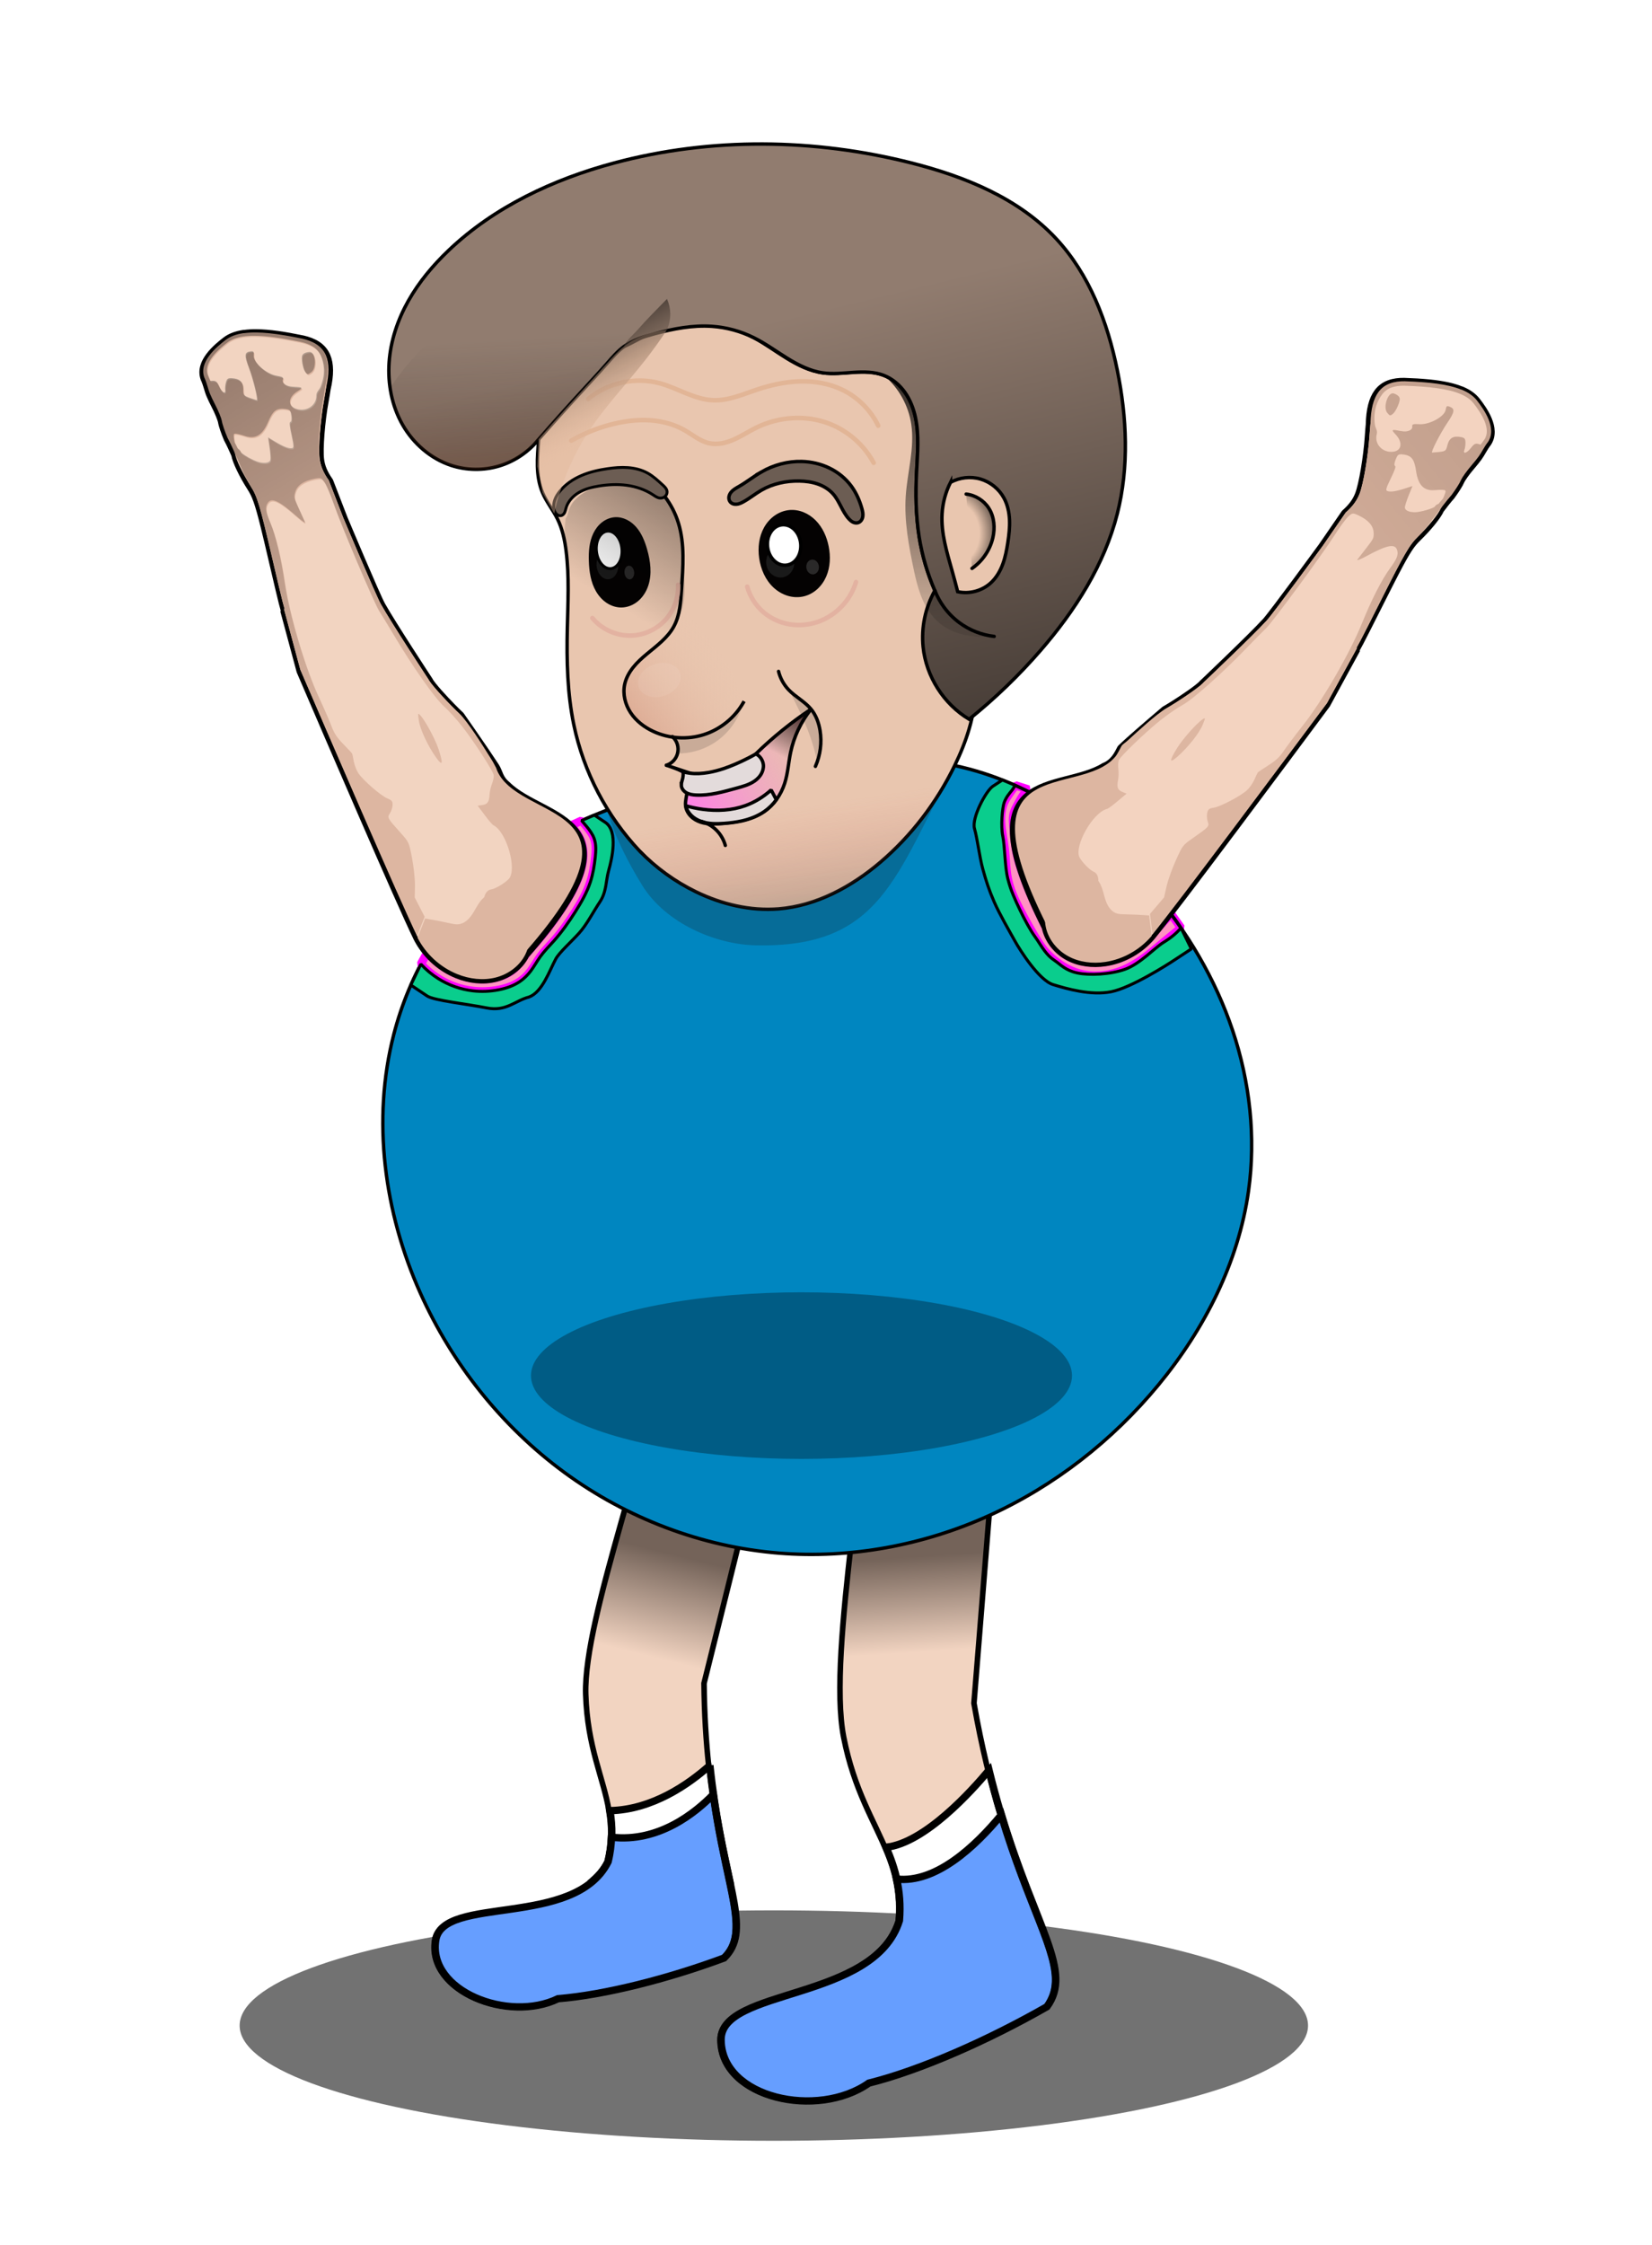 <?xml version="1.0" encoding="UTF-8"?>
<!-- Created with Inkscape (http://www.inkscape.org/) -->
<svg width="143.72mm" height="195.23mm" version="1.1" viewBox="0 0 143.72 195.23" xmlns="http://www.w3.org/2000/svg" xmlns:xlink="http://www.w3.org/1999/xlink">
 <defs>
  <linearGradient id="linearGradient144825">
   <stop stop-color="#f2d4c1" offset="0"/>
   <stop stop-color="#746359" offset="1"/>
  </linearGradient>
  <linearGradient id="linearGradient103919">
   <stop offset="0"/>
   <stop stop-opacity="0" offset="1"/>
  </linearGradient>
  <linearGradient id="linearGradient1747" x1="90.355" x2="102.94" y1="69.601" y2="59.177" gradientTransform="matrix(.575 0 0 .575 35.674 103.62)" gradientUnits="userSpaceOnUse">
   <stop stop-color="#dead96" offset="0"/>
   <stop stop-color="#e9c6af" stop-opacity="0" offset="1"/>
  </linearGradient>
  <filter id="filter15888" x="-.03" y="-.149" width="1.06" height="1.298" color-interpolation-filters="sRGB">
   <feGaussianBlur stdDeviation="0.359"/>
  </filter>
  <linearGradient id="linearGradient16246" x1="112.81" x2="110.65" y1="99.229" y2="84.5" gradientTransform="matrix(.575 0 0 .575 35.674 103.62)" gradientUnits="userSpaceOnUse">
   <stop stop-color="#554942" stop-opacity=".53" offset="0"/>
   <stop stop-color="#d35f5f" stop-opacity="0" offset="1"/>
  </linearGradient>
  <filter id="filter18630" x="-.357" y="-.475" width="1.714" height="1.95" color-interpolation-filters="sRGB">
   <feGaussianBlur stdDeviation="0.987"/>
  </filter>
  <linearGradient id="linearGradient21401" x1="126.84" x2="145.45" y1="6.49" y2="83.008" gradientTransform="matrix(.575 0 0 .575 35.674 103.62)" gradientUnits="userSpaceOnUse">
   <stop stop-color="#917c6f" offset="0"/>
   <stop stop-color="#3a322d" offset="1"/>
  </linearGradient>
  <linearGradient id="linearGradient35038" x1="63.755" x2="60.499" y1="107.74" y2="48.715" gradientTransform="matrix(.575 0 0 .575 42.73 83.099)" gradientUnits="userSpaceOnUse">
   <stop stop-color="#b93a00" offset="0"/>
   <stop stop-color="#1a1a1a" stop-opacity="0" offset="1"/>
  </linearGradient>
  <linearGradient id="linearGradient35632" x1="87.357" x2="109.03" y1="120.79" y2="107.98" gradientTransform="matrix(.575 0 0 .575 42.73 83.099)" gradientUnits="userSpaceOnUse">
   <stop stop-color="#ff7ee8" offset="0"/>
   <stop stop-color="#e9afaf" stop-opacity="0" offset="1"/>
  </linearGradient>
  <linearGradient id="linearGradient5913" x1="103.77" x2="100.62" y1="105.9" y2="111.63" gradientTransform="matrix(.575 0 0 .575 42.73 83.099)" gradientUnits="userSpaceOnUse">
   <stop stop-color="#37171e" offset="0"/>
   <stop stop-opacity="0" offset="1"/>
  </linearGradient>
  <linearGradient id="linearGradient19831" x1="71.034" x2="78.855" y1="45.69" y2="61.03" gradientTransform="matrix(.575 0 0 .575 42.73 83.099)" gradientUnits="userSpaceOnUse">
   <stop stop-opacity=".737" offset="0"/>
   <stop stop-color="#e3b79a" stop-opacity="0" offset="1"/>
  </linearGradient>
  <linearGradient id="linearGradient20456" x1="86.728" x2="76.671" y1="72.716" y2="89.34" gradientTransform="matrix(.575 0 0 .575 42.73 83.099)" gradientUnits="userSpaceOnUse">
   <stop offset="0"/>
   <stop stop-opacity="0" offset="1"/>
  </linearGradient>
  <filter id="filter39885" x="-.616" y="-2.003" width="2.233" height="5.005" color-interpolation-filters="sRGB">
   <feGaussianBlur stdDeviation="21.025"/>
  </filter>
  <linearGradient id="linearGradient103921" x1="11.994" x2="74.672" y1="39.592" y2="103.76" gradientUnits="userSpaceOnUse" xlink:href="#linearGradient103919"/>
  <linearGradient id="linearGradient104022" x1="-217.04" x2="-100.61" y1="124.62" y2="319.2" gradientTransform="matrix(1.166 .17 -.17 1.166 755.28 222.65)" gradientUnits="userSpaceOnUse" xlink:href="#linearGradient103919"/>
  <linearGradient id="linearGradient3954" x1="234.5" x2="234.54" y1="531.31" y2="518.24" gradientTransform="matrix(-.635 .04 .04 .635 241.04 -121.49)" gradientUnits="userSpaceOnUse" xlink:href="#linearGradient144825"/>
  <linearGradient id="linearGradient10527" x1="261.13" x2="256.85" y1="533.07" y2="519.4" gradientTransform="matrix(-.635 .04 .04 .635 241.04 -121.49)" gradientUnits="userSpaceOnUse" xlink:href="#linearGradient144825"/>
  <radialGradient id="radialGradient12810" cx="117.49" cy="127.75" r="1.214" gradientTransform="matrix(4.091 -.187 .222 4.84 -393.34 -468.35)" gradientUnits="userSpaceOnUse">
   <stop stop-opacity="0" offset=".468"/>
   <stop offset="1"/>
  </radialGradient>
  <linearGradient id="linearGradient13106" x1="-641.88" x2="-326.75" y1="-240.53" y2="195.44" gradientTransform="matrix(1.166 .17 -.17 1.166 755.28 222.65)" gradientUnits="userSpaceOnUse" xlink:href="#linearGradient103919"/>
  <linearGradient id="linearGradient19242" x1="116.56" x2="117.07" y1="41.243" y2="98.223" gradientTransform="matrix(.575 0 0 .575 42.73 83.099)" gradientUnits="userSpaceOnUse">
   <stop offset="0"/>
   <stop stop-opacity="0" offset="1"/>
  </linearGradient>
 </defs>
 <g transform="translate(-32.808 -81.633)">
  <ellipse transform="scale(-1,1)" cx="-100.13" cy="257.78" rx="46.474" ry="10.019" fill-opacity=".553" style="mix-blend-mode:normal"/>
 </g>
 <g transform="translate(-32.808 -81.633)">
  <path d="m120.23 197.46-2.601 32.26c3.104 17.718 9.157 22.463 6.252 26.419-5.122 2.926-11.021 5.517-15.5 6.635-4.457 3.138-12.783 1.34-12.846-3.727-0.077-4.555 13.323-3.36 15.509-10.411 0.5-6.123-3.265-8.4-4.75-15.971-1.484-7.57 2.697-26.688 1.837-34.447z" fill="url(#linearGradient3954)"/>
  <path d="m118.85 235.57c1.286 5.218 2.739 8.953 3.879 11.837l-11.678 1.214c0.206-2.567-0.343-4.455-1.154-6.346 3.393-0.375 7.493-4.956 8.952-6.704z" fill="#fff" stroke="#000" stroke-width=".637"/>
  <path d="m101.04 200.28-6.891 27.718c0.162 15.874 4.753 20.873 1.655 23.901-4.88 1.813-10.388 3.224-14.449 3.555-4.331 2.093-11.324-0.666-10.651-5.087 0.586-3.978 12.083-1.016 14.999-6.842 1.313-5.26-1.639-7.783-1.845-14.588-0.207-6.805 6.175-22.852 6.54-29.732z" fill="url(#linearGradient10527)" stop-color="#000000" style="-inkscape-stroke:none;font-variation-settings:normal"/>
  <path d="m94.566 235.15c0.47 4.444 1.227 7.705 1.751 10.166-3.465 1.158-6.862 2.319-7.241 2.546-0.427 0.256-2.648-1.231-4.655-2.705 0.515-0.454 0.966-0.978 1.293-1.631 0.419-1.678 0.381-3.087 0.159-4.436 3.683-0.077 6.845-2.291 8.693-3.939z" fill="#fff" stroke="#000" stroke-width=".637"/>
  <path d="m119.93 239.45c2.999 9.962 6.239 13.586 3.959 16.691-5.122 2.926-11.017 5.527-15.497 6.645-4.457 3.138-12.789 1.327-12.852-3.74-0.077-4.555 13.33-3.353 15.517-10.404 0.111-1.356-2e-3 -2.523-0.239-3.601 3.406 0.38 6.831-2.825 9.111-5.59z" fill="#669eff" stroke="#000" stroke-width=".637"/>
  <path d="m94.865 237.68c1.209 8.467 3.287 11.925 0.935 14.224-4.88 1.813-10.381 3.21-14.443 3.541-4.331 2.093-11.315-0.652-10.643-5.073 0.586-3.978 12.084-1.017 14.999-6.843 0.189-0.757 0.265-1.464 0.298-2.129 4.107 0.49 7.337-2.156 8.852-3.72z" fill="#669eff" stroke="#000" stroke-width=".637"/>
  <path d="m120.14 197.49-2.601 32.26c0.666 3.802 1.468 7.003 2.288 9.731 2e-3 -2e-3 4e-3 -5e-3 6e-3 -8e-3h8.7e-4c2.404 7.987 4.963 11.899 4.708 14.737-6e-3 0.07-0.014 0.14-0.024 0.209-9e-3 0.064-0.02 0.127-0.032 0.19-2e-3 7e-3 -2e-3 0.014-4e-3 0.021-0.013 0.065-0.028 0.13-0.044 0.194-8.9e-4 4e-3 -2e-3 8e-3 -3e-3 0.012-0.014 0.053-0.029 0.106-0.045 0.158-7e-3 0.024-0.015 0.047-0.023 0.071-0.013 0.039-0.026 0.078-0.041 0.116-7e-3 0.02-0.015 0.041-0.023 0.061-0.015 0.039-0.031 0.078-0.048 0.117-9e-3 0.021-0.018 0.043-0.027 0.064-0.011 0.024-0.023 0.048-0.035 0.072-0.013 0.027-0.025 0.055-0.039 0.082-0.018 0.035-0.036 0.069-0.055 0.104-0.011 0.021-0.023 0.041-0.034 0.062-0.02 0.035-0.04 0.07-0.061 0.105-0.013 0.021-0.026 0.041-0.039 0.062-0.022 0.035-0.044 0.07-0.068 0.104-6e-3 9e-3 -0.012 0.018-0.018 0.026-0.029 0.043-0.058 0.085-0.089 0.128-1.92 1.097-3.949 2.146-5.971 3.089-0.046 0.022-0.093 0.043-0.139 0.064-3.324 1.545-6.623 2.799-9.385 3.488-1.811 1.275-4.261 1.733-6.536 1.488-5.8e-4 -1.2e-4 -2e-3 0-3e-3 0-0.156-0.017-0.311-0.037-0.464-0.061-0.042-6e-3 -0.084-0.013-0.126-0.02-0.118-0.019-0.236-0.041-0.353-0.064-0.069-0.014-0.137-0.028-0.206-0.043-0.081-0.018-0.16-0.036-0.24-0.056-0.104-0.025-0.207-0.053-0.31-0.081-0.052-0.015-0.105-0.03-0.157-0.045-0.121-0.036-0.241-0.074-0.36-0.115-0.03-0.011-0.061-0.021-0.091-0.032-0.136-0.048-0.269-0.099-0.4-0.153-0.013-5e-3 -0.027-0.011-0.04-0.017-0.604-0.251-1.157-0.562-1.641-0.932-0.122-0.093-0.239-0.19-0.352-0.291-0.113-0.101-0.22-0.205-0.322-0.313-0.664-0.7-1.107-1.549-1.22-2.537-6.2e-5 0-4.01e-4 -2e-3 -4.01e-4 -2e-3 -0.009-0.073-0.015-0.148-0.02-0.222-0.005-0.08-0.009-0.161-0.01-0.243-0.048-2.878 5.285-3.459 9.771-5.274 0.139-0.056 0.277-0.114 0.415-0.172 0.051-0.022 0.101-0.043 0.152-0.065 0.195-0.085 0.388-0.173 0.578-0.264 6e-3 -3e-3 0.012-5e-3 0.017-8e-3 4e-4 -1.8e-4 5.7e-4 0 2e-3 0 2.118-1.02 3.894-2.417 4.576-4.619 0.046-0.567 0.055-1.101 0.034-1.61-8.9e-4 -0.024-3e-3 -0.049-4e-3 -0.073-5e-3 -0.105-0.013-0.208-0.021-0.311-0.046-0.563-0.129-1.096-0.241-1.608h7e-3c-0.062-0.282-0.133-0.557-0.212-0.828-7e-3 -0.025-0.015-0.05-0.023-0.075-0.03-0.102-0.062-0.203-0.095-0.304-0.121-0.371-0.256-0.735-0.403-1.097-1.116-2.77-2.882-5.422-3.793-10.066-1.484-7.57 2.697-26.688 1.838-34.447zm-29.837 1.739 10.643 1.075-6.891 27.718c0.027 2.687 0.183 5.056 0.406 7.163 0.004-3e-3 0.007-6e-3 0.011-9e-3h4.01e-4c0.378 3.571 0.939 6.369 1.417 8.61 0.059 0.274 0.115 0.536 0.171 0.794 0.019 0.089 0.039 0.183 0.058 0.27 0.058 0.268 0.117 0.548 0.169 0.799 0.359 1.713 0.579 3.043 0.457 4.115-5.75e-4 8e-3 -2e-3 0.015-2e-3 0.023-0.082 0.69-0.305 1.28-0.729 1.805-0.002 2e-3 -0.003 4e-3 -0.004 6e-3 -0.024 0.03-0.05 0.06-0.076 0.09-0.013 0.015-0.026 0.03-0.04 0.045-0.021 0.024-0.043 0.048-0.065 0.072-0.027 0.028-0.054 0.056-0.082 0.084-0.012 0.012-0.022 0.024-0.034 0.035-1.96e-4 1.1e-4 -5.8e-4 0-5.8e-4 0-0.002 2e-3 -0.002 2e-3 -0.004 4e-3 -1.433 0.532-2.919 1.027-4.406 1.472-3.58 1.072-7.17 1.846-10.039 2.079-4.331 2.093-11.324-0.666-10.652-5.087 0.521-3.534 9.653-1.591 13.729-5.199-0.004-3e-3 -8e-3 -6e-3 -0.013-9e-3 0.263-0.232 0.51-0.483 0.732-0.76 0.206-0.268 0.392-0.557 0.55-0.874 0.099-0.395 0.171-0.773 0.224-1.141 0.043-0.338 0.069-0.667 0.085-0.985h0.011c0.002-0.041 0.005-0.083 0.007-0.124 5.79e-4 -0.027 0.002-0.054 0.003-0.081 5.79e-4 -0.018 4.01e-4 -0.036 5.79e-4 -0.055 0.012-0.714-0.053-1.389-0.161-2.05 0.003-6e-5 0.007 0 0.01 0-0.474-2.876-1.884-5.524-2.025-10.154-0.207-6.805 6.175-22.852 6.54-29.731z" fill="none" stroke="#000" stroke-width=".484"/>
 </g>
 <g transform="translate(-32.808 -81.633)">
  <path d="m69.381 194.09c-3.148-7.016-4.237-15.069-2.312-22.514 1.351-5.225 4.197-10.095 8.275-13.63 3.001-2.601 6.594-4.44 10.296-5.877 5.843-2.269 12.03-3.591 18.268-4.202 3.985-0.39 8.042-0.49 11.958 0.343 6.737 1.433 12.691 5.592 17.162 10.831 3.064 3.59 5.513 7.726 7.014 12.2 1.501 4.475 2.04 9.291 1.383 13.965-0.875 6.225-3.847 12.038-7.853 16.882-3.986 4.818-9.036 8.773-14.733 11.35-5.698 2.577-12.04 3.759-18.273 3.257-6.714-0.541-13.242-3.04-18.672-7.025-5.43-3.985-9.755-9.435-12.513-15.58z" fill="#0086c0" style="mix-blend-mode:normal"/>
  <path d="m134.69 161.11c-0.375 0.38-0.743 0.768-1.102 1.162-0.706 0.774-1.395 1.588-2.279 2.152-0.704 0.449-1.514 0.725-2.341 0.838-0.724 0.099-1.466 0.075-2.179-0.089-0.591-0.136-1.17-0.374-1.621-0.779-0.463-0.416-0.762-0.98-1.048-1.533-0.338-0.654-0.671-1.311-0.984-1.978-0.416-0.886-0.795-1.788-1.145-2.702-0.341-0.891-0.655-1.8-0.803-2.743-0.085-0.543-0.114-1.092-0.176-1.638-0.055-0.486-0.136-0.985-9e-3 -1.456 0.082-0.304 0.245-0.579 0.398-0.855 0.121-0.22 0.237-0.445 0.38-0.652 0.141-0.203 0.307-0.387 0.495-0.548l-1.132-0.362c-0.106 0.153-0.214 0.305-0.323 0.456-0.239 0.331-0.487 0.661-0.652 1.034-0.232 0.523-0.291 1.107-0.267 1.679 0.034 0.804 0.226 1.592 0.321 2.392 0.1 0.847 0.092 1.707 0.26 2.543 0.19 0.946 0.601 1.832 1.043 2.69 0.406 0.788 0.842 1.56 1.296 2.321 0.264 0.443 0.536 0.884 0.869 1.278 0.277 0.327 0.594 0.619 0.932 0.882 0.576 0.448 1.219 0.817 1.915 1.036 1.354 0.426 2.857 0.258 4.152-0.323 1.239-0.556 2.284-1.458 3.327-2.328 0.51-0.425 1.024-0.845 1.542-1.259l-0.871-1.219" fill="#ff92c1" stroke="#f0f" stroke-linecap="round" stroke-linejoin="bevel" stroke-width=".726" style="mix-blend-mode:normal"/>
  <path d="m69.381 194.09c-3.148-7.016-4.237-15.069-2.312-22.514 1.351-5.225 4.197-10.095 8.275-13.63 3.001-2.601 6.594-4.44 10.296-5.877 5.843-2.269 12.03-3.591 18.268-4.202 3.985-0.39 8.042-0.49 11.958 0.343 6.737 1.433 12.691 5.592 17.162 10.831 3.064 3.59 5.513 7.726 7.014 12.2 1.501 4.475 2.04 9.291 1.383 13.965-0.875 6.225-3.847 12.038-7.853 16.882-3.986 4.818-9.036 8.773-14.733 11.35-5.698 2.577-12.04 3.759-18.273 3.257-6.714-0.541-13.242-3.04-18.672-7.025-5.43-3.985-9.755-9.435-12.513-15.58z" fill="none" stroke="#000" stroke-linecap="round" stroke-linejoin="bevel" stroke-miterlimit="29.6" stroke-width=".297" style="mix-blend-mode:normal"/>
  <ellipse transform="matrix(.575 0 0 .575 45.846 96.027)" cx="98.591" cy="183.01" rx="40.93" ry="12.599" filter="url(#filter39885)" opacity=".558" style="mix-blend-mode:normal"/>
  <path d="m120.82 150.39c-0.206 0.25-0.491 0.586-0.652 1.034-0.161 0.448-0.305 2.038-0.12 2.932 0.185 0.894 0.169 2.615 0.434 3.681 0.265 1.066 0.65 1.854 1.043 2.69s0.963 1.869 1.296 2.321c0.334 0.452 0.579 0.905 0.869 1.278 0.29 0.372 0.472 0.571 0.932 0.882 0.459 0.311 0.881 0.816 1.915 1.036s2.862 0.139 4.152-0.323c1.291-0.462 2.579-1.867 3.327-2.328 0.748-0.461 1.088-0.775 1.542-1.259l0.893 1.819c-0.577 0.383-0.88 0.573-1.456 0.956-0.576 0.383-3.767 2.425-5.523 2.769s-3.83-0.248-5.05-0.623-2.873-2.984-3.318-3.786c-0.445-0.802-1.347-2.351-1.805-3.405s-0.702-1.812-0.994-2.875c-0.292-1.063-0.457-2.583-0.72-3.502-0.263-0.918 1.006-3.295 1.6-3.68 0.593-0.385 0.826-0.547 0.826-0.547l1.131 0.474c-0.159 0.176-0.117 0.206-0.323 0.456z" color="#000000" fill="#0acd8d" stroke="#000" stroke-linecap="round" stroke-linejoin="bevel" stroke-width=".261" style="mix-blend-mode:normal"/>
  <path d="m88.455 155.64c-2.868-3.038-4.874-6.883-5.725-10.973-0.572-2.751-0.63-5.582-0.567-8.391 0.05-2.233 0.175-4.477-0.1-6.693-0.12-0.97-0.322-1.943-0.755-2.819-0.388-0.784-0.955-1.474-1.299-2.279-0.308-0.722-0.426-1.513-0.448-2.298-0.021-0.785 0.051-1.568 0.107-2.351 0.069-0.944 0.115-1.895 0-2.835-0.169-1.381-0.683-2.696-1.247-3.969-0.288-0.649-0.59-1.292-0.907-1.928 0.572 0.669 1.323 1.184 2.154 1.474 1.558 0.544 3.274 0.289 4.887-0.063 0.863-0.188 1.725-0.403 2.537-0.751 0.88-0.377 1.689-0.904 2.565-1.29 1.379-0.607 2.91-0.851 4.414-0.748s2.977 0.552 4.305 1.264c0.999 0.535 1.912 1.214 2.878 1.806 0.966 0.592 2.009 1.105 3.131 1.256 0.887 0.119 1.787 9e-3 2.68-0.048 0.893-0.057 1.817-0.054 2.649 0.275 0.737 0.291 1.363 0.83 1.819 1.477 0.456 0.648 0.747 1.402 0.914 2.176 0.334 1.549 0.179 3.154 0.102 4.737-0.093 1.892-0.072 3.798 0.227 5.669 0.255 1.599 0.714 3.165 1.361 4.649 2.314 2.217 3.634 5.436 3.544 8.639-0.064 2.291-0.812 4.516-1.814 6.576-1.557 3.201-3.753 6.097-6.463 8.404-2.517 2.143-5.573 3.804-8.868 4.065-2.458 0.195-4.94-0.401-7.159-1.474-1.832-0.886-3.506-2.096-4.921-3.558z" fill="#e9c6af" stroke="#000" stroke-linecap="square" stroke-miterlimit="22.9" stroke-width=".297"/>
  <path d="m86.298 126.61c-0.408 0.028-0.801 0.194-1.123 0.447s-0.572 0.589-0.75 0.957c-0.355 0.737-0.414 1.581-0.389 2.398 0.028 0.916 0.165 1.855 0.625 2.647 0.23 0.396 0.54 0.749 0.922 1.003 0.381 0.254 0.835 0.405 1.294 0.4 0.535-6e-3 1.059-0.225 1.464-0.574 0.406-0.349 0.697-0.821 0.866-1.329 0.337-1.016 0.191-2.132-0.103-3.161-0.197-0.687-0.466-1.371-0.933-1.912-0.233-0.271-0.515-0.502-0.836-0.66-0.321-0.158-0.681-0.24-1.038-0.216z" fill="#040202"/>
  <path d="m101.46 125.99c-0.456 0.045-0.897 0.22-1.271 0.485-0.374 0.266-0.681 0.621-0.906 1.021-0.449 0.8-0.558 1.761-0.43 2.669 0.134 0.957 0.537 1.897 1.243 2.556 0.353 0.33 0.778 0.585 1.241 0.724 0.463 0.139 0.963 0.16 1.431 0.041 0.432-0.109 0.832-0.335 1.161-0.637 0.328-0.302 0.585-0.678 0.762-1.087 0.354-0.818 0.384-1.752 0.208-2.626-0.168-0.836-0.53-1.648-1.132-2.252-0.301-0.302-0.659-0.549-1.054-0.708-0.395-0.159-0.828-0.229-1.252-0.187z" fill="#040202"/>
  <path d="m90.65 124.82c0.522 0.688 0.922 1.468 1.176 2.293 0.567 1.841 0.398 3.815 0.275 5.737-0.071 1.118-0.137 2.281-0.673 3.265-0.536 0.983-1.475 1.665-2.336 2.381-0.43 0.358-0.85 0.733-1.199 1.171-0.349 0.437-0.627 0.941-0.743 1.489-0.178 0.843 0.048 1.744 0.525 2.461 0.477 0.717 1.188 1.259 1.97 1.621 1.363 0.633 2.966 0.735 4.398 0.278s2.68-1.467 3.425-2.772" fill="url(#linearGradient1747)" stroke="#000" stroke-linecap="square" stroke-miterlimit="22.9" stroke-width=".297" style="mix-blend-mode:normal"/>
  <path d="m82.058 125.79c0.172-0.574 0.614-1.04 1.132-1.34 0.518-0.3 1.11-0.45 1.701-0.548 0.805-0.133 1.629-0.176 2.438-0.067 0.809 0.109 1.602 0.374 2.284 0.823 0.178 0.117 0.356 0.25 0.567 0.283 0.165 0.026 0.343-0.016 0.472-0.123 0.065-0.053 0.117-0.122 0.15-0.198 0.033-0.077 0.047-0.162 0.039-0.246-0.012-0.116-0.066-0.224-0.136-0.316-0.07-0.093-0.156-0.172-0.242-0.25-0.414-0.38-0.829-0.768-1.322-1.039-0.523-0.287-1.116-0.43-1.711-0.473-0.595-0.044-1.193 9e-3 -1.783 0.096-0.778 0.114-1.552 0.288-2.273 0.601-0.721 0.312-1.391 0.768-1.881 1.383-0.181 0.226-0.338 0.476-0.431 0.75-0.093 0.274-0.119 0.576-0.041 0.855 0.041 0.147 0.114 0.29 0.232 0.387 0.059 0.049 0.129 0.085 0.204 0.101 0.075 0.016 0.154 0.012 0.225-0.016 0.061-0.024 0.115-0.065 0.159-0.115 0.044-0.05 0.077-0.107 0.103-0.168 0.053-0.121 0.078-0.252 0.115-0.378z" fill="#6c5d53" stroke="#000" stroke-linecap="square" stroke-miterlimit="22.9" stroke-width=".247"/>
  <ellipse transform="rotate(-5.486)" cx="72.755" cy="138.37" rx=".94" ry="1.225" fill="#1a1a1a" style="mix-blend-mode:normal"/>
  <path d="m79.668 119.84c-0.879 1.096-2.098 1.917-3.445 2.319-1.347 0.402-2.816 0.384-4.152-0.051-1.789-0.582-3.303-1.901-4.238-3.534-0.935-1.633-1.306-3.561-1.174-5.438s0.751-3.703 1.675-5.342 2.147-3.097 3.51-4.394c3.973-3.78 9.102-6.179 14.4-7.597 8.415-2.252 17.407-2.137 25.852 0 4.653 1.178 9.313 3.065 12.586 6.576 2.908 3.119 4.479 7.273 5.329 11.452 0.835 4.109 1.03 8.408 0 12.472-1.129 4.453-3.678 8.436-6.69 11.905-1.884 2.17-3.962 4.172-6.202 5.973-2.214-1.321-3.744-3.725-4.004-6.29-0.171-1.686 0.191-3.422 1.021-4.899-0.647-1.484-1.105-3.05-1.361-4.649-0.299-1.871-0.32-3.777-0.227-5.669 0.078-1.583 0.235-3.189-0.098-4.739-0.167-0.775-0.458-1.529-0.915-2.177-0.457-0.648-1.084-1.185-1.822-1.474-0.833-0.327-1.756-0.325-2.65-0.267-0.893 0.058-1.793 0.167-2.679 0.04-1.121-0.161-2.154-0.692-3.115-1.289-0.962-0.597-1.88-1.271-2.894-1.773-1.131-0.56-2.372-0.897-3.631-0.984-1.679-0.115-3.359 0.212-4.986 0.644-0.937 0.249-1.884 0.542-2.667 1.114-0.568 0.414-1.025 0.958-1.489 1.487-0.641 0.731-1.304 1.442-1.963 2.157-1.343 1.458-2.667 2.934-3.973 4.427z" fill="url(#linearGradient21401)" stroke="#000" stroke-linecap="square" stroke-miterlimit="22.9" stroke-width=".297"/>
  <path d="m99.057 122.67c-0.665 0.38-1.265 0.863-1.928 1.247-0.261 0.151-0.538 0.293-0.726 0.528-0.094 0.118-0.163 0.258-0.181 0.408-0.018 0.149 0.018 0.308 0.113 0.425 0.065 0.08 0.154 0.138 0.252 0.172 0.097 0.033 0.202 0.042 0.305 0.033 0.205-0.018 0.397-0.106 0.578-0.205 0.553-0.301 1.042-0.707 1.587-1.02 0.99-0.568 2.147-0.815 3.288-0.794 0.542 0.01 1.087 0.08 1.599 0.257 0.512 0.178 0.992 0.468 1.349 0.876 0.28 0.32 0.478 0.703 0.675 1.081s0.399 0.759 0.685 1.074c0.102 0.112 0.216 0.217 0.352 0.285 0.136 0.068 0.296 0.097 0.442 0.055 0.116-0.033 0.217-0.109 0.288-0.206 0.072-0.097 0.115-0.212 0.134-0.331 0.038-0.237-0.017-0.479-0.083-0.71-0.195-0.687-0.485-1.351-0.907-1.928-0.491-0.671-1.155-1.211-1.902-1.575-0.747-0.365-1.575-0.556-2.407-0.579-1.225-0.034-2.451 0.299-3.515 0.907z" fill="#6c5d53" stroke="#000" stroke-linecap="square" stroke-miterlimit="22.9" stroke-width=".297"/>
  <path d="m115.5 123.58c-0.428 0.85-0.679 1.788-0.733 2.737-0.098 1.694 0.421 3.354 0.879 4.987 0.167 0.593 0.326 1.188 0.478 1.785 1.013 0.228 2.129-0.073 2.891-0.778 0.475-0.44 0.809-1.018 1.033-1.625s0.344-1.249 0.441-1.889c0.098-0.649 0.174-1.306 0.144-1.962s-0.171-1.316-0.484-1.893c-0.428-0.789-1.18-1.396-2.041-1.648s-1.822-0.146-2.608 0.288z" fill="#e9c6af" stroke="#000" stroke-linecap="square" stroke-miterlimit="22.9" stroke-width=".297"/>
  <ellipse transform="rotate(-6.478)" cx="85.317" cy="141.06" rx="1.223" ry="1.323" fill="#1a1a1a" style="mix-blend-mode:normal"/>
  <ellipse transform="rotate(-5.486)" cx="73.034" cy="137.06" rx="1.113" ry="1.634" fill="#fff" stroke="#000" stroke-linecap="square" stroke-miterlimit="22.9" stroke-width=".25"/>
  <ellipse transform="rotate(-6.478)" cx="85.823" cy="139.6" rx="1.448" ry="1.765" fill="#fff" stroke="#000" stroke-linecap="square" stroke-miterlimit="22.9" stroke-width=".297"/>
  <path d="m90.78 148.18 2.041 0.68c0.511 0.171 1.03 0.333 1.567 0.387 0.536 0.054 1.085-3e-3 1.596-0.175 0.511-0.172 0.98-0.455 1.402-0.79s0.801-0.722 1.186-1.098c1.473-1.438 3.081-2.739 4.794-3.88-0.878 1.093-1.492 2.395-1.779 3.767-0.187 0.897-0.237 1.825-0.519 2.696-0.315 0.973-0.93 1.859-1.775 2.435-1.013 0.69-2.271 0.901-3.49 1.027-0.683 0.071-1.39 0.118-2.042-0.099-0.326-0.108-0.633-0.284-0.871-0.531s-0.405-0.569-0.44-0.911c-0.044-0.426 0.113-0.845 0.141-1.272 0.034-0.526-0.136-1.063-0.468-1.473-0.332-0.41-0.822-0.688-1.344-0.764" fill="url(#linearGradient35632)"/>
  <path d="m98.571 147.19 0.532-0.111m-0.532 0.111c0.588-0.574 1.198-1.127 1.827-1.656 0.33-0.278 0.666-0.549 1.006-0.813 0.324-0.252 0.653-0.497 0.986-0.737 0.321-0.231 0.645-0.455 0.974-0.674-0.289 0.36-0.55 0.743-0.78 1.144-0.14 0.244-0.269 0.495-0.385 0.751-0.136 0.3-0.256 0.607-0.359 0.919-0.104 0.312-0.189 0.63-0.255 0.952-0.076 0.372-0.126 0.748-0.188 1.123-0.087 0.529-0.198 1.054-0.331 1.573-0.327-0.413-0.672-0.812-1.034-1.195-0.462-0.489-0.95-0.953-1.463-1.387" fill="url(#linearGradient5913)" opacity=".79"/>
  <path d="m90.78 148.18 2.041 0.68c0.511 0.171 1.03 0.333 1.567 0.387 0.536 0.054 1.085-3e-3 1.596-0.175 0.511-0.172 0.98-0.455 1.402-0.79s0.801-0.722 1.186-1.098c1.473-1.438 3.081-2.739 4.794-3.88-0.878 1.093-1.492 2.395-1.779 3.767-0.187 0.897-0.237 1.825-0.519 2.696-0.315 0.973-0.93 1.859-1.775 2.435-1.013 0.69-2.271 0.901-3.49 1.027-0.683 0.071-1.39 0.118-2.042-0.099-0.326-0.108-0.633-0.284-0.871-0.531s-0.405-0.569-0.44-0.911c-0.044-0.426 0.113-0.845 0.141-1.272 0.034-0.526 0.056-0.783 0.007-1.308-0.024-0.256-0.741-0.575-1.819-0.929" fill="none" stroke="#000" stroke-linecap="round" stroke-linejoin="bevel" stroke-miterlimit="29.6" stroke-width=".297"/>
  <path d="m90.78 148.18c0.233-0.074 0.447-0.208 0.616-0.386 0.169-0.177 0.292-0.398 0.354-0.635 0.069-0.261 0.063-0.541-0.015-0.799-0.079-0.258-0.23-0.494-0.433-0.672" fill="none" stroke="#000" stroke-linecap="round" stroke-miterlimit="29.6" stroke-width=".297"/>
  <path d="m100.54 140.02c0.149 0.599 0.456 1.157 0.882 1.603 0.593 0.621 1.401 1.018 1.947 1.682 0.429 0.522 0.669 1.179 0.779 1.846 0.173 1.052 0.031 2.153-0.401 3.127" fill="none" stroke="#000" stroke-linecap="round" stroke-miterlimit="29.6" stroke-width=".297"/>
  <path d="m92.078 149.89c3e-6 0.144 0.05 0.285 0.132 0.404 0.082 0.118 0.194 0.213 0.32 0.284 0.251 0.14 0.545 0.181 0.832 0.195 1.197 0.059 2.372-0.285 3.528-0.601 0.544-0.149 1.103-0.298 1.566-0.621 0.231-0.161 0.436-0.366 0.576-0.611 0.14-0.245 0.213-0.532 0.184-0.812-0.041-0.391-0.291-0.754-0.642-0.933-0.23 0.13-0.463 0.255-0.698 0.374-0.356 0.181-0.717 0.351-1.084 0.508-0.325 0.14-0.655 0.269-0.991 0.383-0.444 0.15-0.899 0.272-1.361 0.351-0.533 0.092-1.079 0.127-1.616 0.06-0.198-0.025-0.394-0.064-0.587-0.116 0.022 0.191 0.004 0.386-0.039 0.573-0.043 0.188-0.117 0.371-0.117 0.564v3e-5z" fill="#e3dbdb" stroke="#000" stroke-linecap="round" stroke-miterlimit="29.6" stroke-width=".297"/>
  <path d="m99.895 150.33c-0.654 0.59-1.416 1.065-2.245 1.363-1.172 0.422-2.453 0.485-3.688 0.321-0.511-0.068-1.017-0.174-1.512-0.316 0.089 0.323 0.265 0.621 0.505 0.855 0.24 0.235 0.54 0.403 0.857 0.514 0.319 0.112 0.657 0.168 0.994 0.188 0.332 0.02 0.665 6e-3 0.997-0.017 0.516-0.037 1.032-0.1 1.537-0.213 0.692-0.156 1.369-0.41 1.953-0.814 0.405-0.281 0.761-0.632 1.053-1.03 3.1e-4 -4.6e-4 5.8e-4 -8.9e-4 1e-3 -2e-3z" fill="#e3dbdb" stroke="#000" stroke-linecap="round" stroke-linejoin="bevel" stroke-miterlimit="29.6" stroke-width=".297"/>
  <path transform="matrix(.575 0 0 .575 45.772 89.184)" d="m90.51 75.596c0.42 1.514 1.308 2.894 2.51 3.905 1.114 0.936 2.489 1.552 3.925 1.786 1.436 0.234 2.929 0.089 4.302-0.392 2.706-0.948 4.899-3.248 5.717-5.996m-39.883 5.439c1.444 1.746 3.733 2.757 5.996 2.65 1.917-0.091 3.784-0.971 5.075-2.391 1.291-1.42 1.989-3.362 1.898-5.279" fill-opacity="0" filter="url(#filter15888)" stop-color="#000000" stroke="#e3b2a1" stroke-linecap="round" stroke-linejoin="bevel" stroke-miterlimit="29.6" stroke-width=".691" style="-inkscape-stroke:none;font-variation-settings:normal;mix-blend-mode:normal"/>
  <path transform="matrix(.575 0 0 .575 45.772 89.184)" d="m66.449 47.203c2.955-2.462 7.134-3.374 10.847-2.366 1.371 0.372 2.662 0.983 3.978 1.516 1.316 0.533 2.688 0.996 4.107 1.048 2.245 0.081 4.379-0.863 6.508-1.578 2.11-0.708 4.304-1.207 6.528-1.275 2.224-0.068 4.484 0.307 6.488 1.275 2.346 1.133 4.291 3.077 5.423 5.423m-46.443 2.268c2.032-1.159 4.231-2.026 6.508-2.564 1.777-0.42 3.61-0.64 5.431-0.517 1.821 0.123 3.633 0.598 5.218 1.503 0.616 0.352 1.194 0.766 1.802 1.133s1.252 0.691 1.946 0.839c1.248 0.266 2.553-0.059 3.719-0.577 1.165-0.519 2.236-1.227 3.381-1.789 3.405-1.671 7.505-1.959 11.044-0.592 2.839 1.097 5.263 3.236 6.705 5.916" fill="none" filter="url(#filter15888)" stroke="#e0b08f" stroke-linecap="round" stroke-linejoin="bevel" stroke-miterlimit="29.6" stroke-opacity=".784" stroke-width=".691" style="mix-blend-mode:normal"/>
  <path d="m116.86 124.6c0.803 0.089 1.556 0.562 1.984 1.247 0.467 0.747 0.539 1.693 0.34 2.551-0.249 1.071-0.909 2.041-1.814 2.665" fill="none" stroke="#000" stroke-linecap="round" stroke-linejoin="bevel" stroke-miterlimit="29.6" stroke-width=".297"/>
  <path d="m116.86 124.6 0.51 6.463c0.905-0.624 1.565-1.594 1.814-2.665 0.199-0.858 0.127-1.804-0.34-2.551-0.429-0.685-1.181-1.158-1.984-1.247z" fill="url(#radialGradient12810)"/>
  <path d="m69.969 164.4c0.167 0.201 0.345 0.392 0.534 0.572 0.614 0.587 1.34 1.057 2.127 1.375 0.507 0.205 1.04 0.347 1.583 0.405 0.58 0.062 1.17 0.027 1.738-0.107 0.58-0.137 1.143-0.383 1.588-0.779 0.395-0.353 0.681-0.809 1.006-1.228 0.277-0.356 0.584-0.686 0.881-1.026 0.704-0.804 1.349-1.657 1.955-2.537 0.643-0.934 1.246-1.905 1.674-2.955 0.202-0.495 0.365-1.009 0.444-1.538 0.057-0.382 0.07-0.773 0.015-1.155-0.039-0.271-0.112-0.537-0.219-0.789-0.098-0.231-0.225-0.449-0.373-0.652-0.143-0.198-0.306-0.381-0.485-0.548l0.97-0.445c0.156 0.176 0.308 0.356 0.456 0.539 0.256 0.317 0.503 0.65 0.639 1.034 0.181 0.512 0.148 1.073 0.091 1.613-0.077 0.731-0.197 1.462-0.426 2.16-0.302 0.92-0.79 1.768-1.308 2.586-0.56 0.883-1.162 1.743-1.856 2.525-0.401 0.452-0.833 0.879-1.187 1.369-0.3 0.415-0.541 0.871-0.852 1.278-0.258 0.338-0.563 0.641-0.913 0.882-0.551 0.381-1.199 0.601-1.856 0.73-0.74 0.145-1.502 0.178-2.251 0.091-1.067-0.124-2.103-0.493-3.012-1.065-0.557-0.35-1.066-0.775-1.51-1.259l0.578-1.042" fill="#ff92c1" stop-color="#000000" stroke="#f0f" stroke-linecap="round" stroke-linejoin="bevel" stroke-width=".726" style="-inkscape-stroke:none;font-variation-settings:normal;mix-blend-mode:normal"/>
  <path d="m83.684 148.04c0.493 1.354 1.121 2.659 1.874 3.888 0.821 1.342 1.791 2.594 2.897 3.713 1.431 1.446 3.094 2.666 4.921 3.558 2.216 1.081 4.702 1.675 7.159 1.474 2.073-0.169 4.077-0.897 5.878-1.938 1.935-1.118 3.649-2.592 5.172-4.228 1.739-1.868 3.249-3.969 4.281-6.303 0.57-1.288 0.991-2.642 1.253-4.026-2.453 0.979-4.884 2.011-7.291 3.097-3.534 1.595-7.016 3.303-10.536 4.93-1.11 0.513-2.267 1.027-3.49 1.027-0.982-3e-5 -1.931-0.333-2.848-0.685-3.212-1.232-6.318-2.742-9.271-4.507z" fill="url(#linearGradient16246)" opacity=".484" style="mix-blend-mode:multiply"/>
  <ellipse transform="matrix(.545 -.183 .183 .545 35.674 103.62)" cx="69.288" cy="91.434" rx="3.316" ry="2.494" fill="#fff" filter="url(#filter18630)" opacity=".268" style="mix-blend-mode:screen"/>
  <path d="m82.072 117.13c-0.423 0.455-0.838 0.919-1.244 1.389-0.382 0.443-0.757 0.893-1.161 1.317-0.964 1.013-2.115 1.887-3.445 2.319-1.339 0.435-2.817 0.396-4.152-0.051-1.783-0.596-3.294-1.908-4.238-3.534-0.568-0.978-0.94-2.069-1.088-3.19 1.747-2.676 4.104-4.951 6.839-6.603 2.007-1.212 4.21-2.089 6.485-2.661 3.994-1.004 8.221-1.062 12.241-0.169-1.654 2.014-3.396 3.956-5.218 5.819-0.49 0.501-0.987 0.997-1.489 1.487-0.654 0.719-1.308 1.439-1.963 2.157-0.523 0.574-1.045 1.147-1.568 1.72z" fill="url(#linearGradient35038)"/>
  <path d="m114.14 132.99c0.427 1.101 1.17 2.077 2.118 2.781 0.886 0.658 1.946 1.079 3.043 1.205-5.296 0.431-6.377-2.878-6.975-5.692-0.451-2.138-0.865-4.314-0.722-6.494 0.138-2.093 0.789-4.178 0.484-6.253-0.241-1.642-1.101-3.185-2.37-4.255 0.723 0.319 1.359 0.834 1.822 1.474 0.464 0.643 0.751 1.401 0.915 2.177 0.164 0.777 0.21 1.575 0.203 2.369-7e-3 0.791-0.066 1.58-0.105 2.37-0.056 1.135-0.071 2.272-0.01 3.406 0.041 0.758 0.116 1.514 0.236 2.263 0.115 0.718 0.271 1.43 0.466 2.13 0.24 0.859 0.539 1.701 0.895 2.519z" fill="url(#linearGradient19242)" stop-color="#000000" style="-inkscape-stroke:none;font-variation-settings:normal;mix-blend-mode:normal"/>
  <path d="m114.14 132.99c0.199 0.509 0.463 0.992 0.784 1.433 0.374 0.513 0.825 0.969 1.333 1.349 0.885 0.659 1.946 1.079 3.043 1.205" fill="none" stroke="#000" stroke-linecap="round" stroke-linejoin="bevel" stroke-miterlimit="29.6" stroke-width=".297"/>
  <path d="m81.029 126.3c0.544-2.514 1.55-4.927 2.954-7.082 1.454-2.232 3.312-4.166 4.953-6.263 0.654-0.836 1.275-1.699 1.859-2.585-1.339 0.063-2.655 0.559-3.702 1.397-0.548 0.439-1.02 0.964-1.489 1.487-0.649 0.724-1.304 1.442-1.963 2.157-0.526 0.571-1.048 1.144-1.568 1.72-0.808 0.896-1.61 1.798-2.404 2.706l-0.107 2.351 0.448 2.298z" fill="#e3b79a" opacity=".416" style="mix-blend-mode:multiply"/>
  <path d="m90.834 107.63c-0.899 0.919-1.839 1.858-2.542 2.672-0.344 0.398-1.038 0.96-1.2 1.461-0.548 0.439-1.019 0.964-1.488 1.487-0.649 0.724-1.305 1.442-1.963 2.158-0.526 0.571-1.048 1.144-1.568 1.72-0.808 0.896-1.61 1.798-2.404 2.706l-0.107 2.351 0.448 2.298 1.021 1.814c0.544-2.514 1.55-4.927 2.954-7.082 1.454-2.232 3.311-4.166 4.953-6.263 0.654-0.836 1.275-1.699 1.859-2.585 0.219-0.454 0.331-0.959 0.322-1.463-0.007-0.437-0.104-0.873-0.283-1.272z" fill="url(#linearGradient19831)" style="mix-blend-mode:normal"/>
  <ellipse transform="rotate(-5.486)" cx="74.593" cy="139.19" rx=".421" ry=".596" fill="#fff" opacity=".154" style="mix-blend-mode:exclusion"/>
  <ellipse transform="rotate(-6.478)" cx="88.07" cy="141.78" rx=".548" ry=".644" fill="#fff" opacity=".154" style="mix-blend-mode:exclusion"/>
  <path d="m91.301 145.69c0.911 0.126 1.849 0.045 2.725-0.236 0.81-0.259 1.564-0.688 2.205-1.247 0.484-0.423 0.904-0.92 1.239-1.469-0.381 1.489-1.371 2.812-2.692 3.597-0.91 0.541-1.969 0.829-3.028 0.825 0.069-0.261 0.063-0.541-0.015-0.799-0.079-0.258-0.23-0.494-0.433-0.672z" fill="#1a1a1a" opacity=".152"/>
  <path d="m101.42 141.63c0.281 0.254 0.57 0.499 0.868 0.733 0.378 0.296 0.772 0.58 1.079 0.949 0.216 0.26 0.384 0.558 0.511 0.871 0.127 0.313 0.213 0.641 0.268 0.975 0.105 0.637 0.095 1.293-0.027 1.928-0.051 0.269-0.123 0.534-0.213 0.793-0.137-0.649-0.312-1.29-0.522-1.919-0.362-1.083-0.83-2.127-1.343-3.147-0.2-0.398-0.407-0.792-0.621-1.183" fill="#1a1a1a" opacity=".152"/>
  <path d="m93.812 153.06c0.495 0.135 0.954 0.4 1.318 0.761 0.369 0.366 0.64 0.83 0.778 1.332" fill="none" stroke="#000" stroke-linecap="round" stroke-linejoin="bevel" stroke-miterlimit="29.6" stroke-width=".297"/>
  <path d="m82.013 126.73c-0.145 1.308-0.093 2.637 0.153 3.929 0.328 1.72 1.018 3.399 2.175 4.714 0.894 1.016 2.091 1.81 3.428 2.021 0.668 0.106 1.363 0.063 2.005-0.152s1.229-0.603 1.655-1.129c0.476-0.588 0.74-1.326 0.856-2.074s0.095-1.51 0.053-2.265c-0.086-1.562-0.257-3.119-0.512-4.663l-1.176-2.293c-0.132 0.102-0.307 0.147-0.472 0.123-0.105-0.016-0.205-0.058-0.298-0.111-0.093-0.052-0.18-0.114-0.269-0.173-0.4-0.263-0.844-0.451-1.297-0.606-0.615-0.21-1.26-0.36-1.91-0.344-0.471 0.012-0.935 0.11-1.39 0.23-0.477 0.126-0.952 0.28-1.38 0.526-0.256 0.148-0.493 0.328-0.701 0.537-0.299 0.301-0.538 0.666-0.658 1.072-0.045 0.152-0.073 0.31-0.139 0.454-0.033 0.072-0.075 0.14-0.124 0.201z" fill="url(#linearGradient20456)" opacity=".382" style="mix-blend-mode:overlay"/>
  <path d="m85.64 152.07c0.796 1.295 1.743 2.498 2.814 3.578 1.433 1.443 3.094 2.666 4.921 3.558 2.216 1.082 4.702 1.672 7.159 1.474 3.295-0.265 6.352-1.921 8.868-4.065 0.767-0.654 1.493-1.354 2.176-2.095 1.73-1.876 3.179-4.01 4.287-6.309-5.182 9.513-6.328 15.897-17.377 15.628-3.373-0.082-7.747-1.873-9.812-5.219-1.195-1.937-2.46-4.349-3.038-6.55" fill="#1a1a1a" opacity=".241"/>
  <g transform="matrix(.575 0 0 .575 45.45 78.689)">
   <g transform="matrix(.844 .088 -.088 .844 -56.594 18.742)" stroke="#000">
    <g transform="matrix(.256 -.065 .065 .256 -53.945 6.582)" stroke-width="5.562"></g>
    <path d="m90.522 34.151c-0.764 0.074-1.474 0.19-2.127 0.351l-0.02-0.012-0.169 0.043c-1.194 0.316-2.188 0.803-2.949 1.523-0.753 0.714-1.826 1.789-2.569 3.023-0.743 1.234-1.177 2.689-0.492 4.048 0.56 0.932 0.835 1.921 1.294 2.751 0.288 0.52 0.656 1.129 1.039 1.707 0.369 0.557 0.734 1.173 1.02 1.704 0.286 0.531 0.491 1 0.535 1.169 0.165 0.628 0.744 1.849 1.323 2.897 0.574 0.845 1.106 1.756 1.628 2.676 0.306 1.117 1.728 3.43 3.39 5.513 1.002 1.256 1.614 2.425 3.181 6.765 0.522 1.447 1.151 3.245 1.936 5.517 1.19 3.447 2.382 6.863 2.655 7.584l0.502 1.306-0.09 0.049 4.01 10.439c5.978 10.7 21.955 39.251 25.659 45.144 0.066 0.101 0.133 0.202 0.202 0.302 0.062 0.091 0.123 0.183 0.191 0.27 1.787 2.468 4.415 4.32 7.346 5.156 2.223 0.634 4.65 0.686 6.823-0.104s4.058-2.472 4.862-4.64c7.7e-4 -2e-3 2e-3 -4e-3 2e-3 -6e-3 19.027-26.717 0.788-23.839-6.436-29.709-1.533-1.005-1.568-2.074-2.386-3.083-2.311-2.849-7.128-8.387-7.128-8.387-0.468-0.354-1.032-0.804-1.627-1.295-1.785-1.473-3.852-3.326-4.489-4.159-0.011-0.014-0.017-0.032-0.023-0.054-0.26-0.318-7.725-9.462-9.902-12.554-1.08-1.533-8.261-14.625-8.261-14.625l-3.277-6.402c-1.14-1.303-1.739-2.427-2.038-3.698-0.436-1.856-0.561-6.827-0.274-10.507 0.065-0.839 0.109-1.589 0.128-2.09 0.33-2.651 0.1-4.508-0.623-5.82-0.905-1.642-2.573-2.318-4.536-2.552l-0.008 0.002c-3.224-0.325-6.01-0.465-8.303-0.241z" fill="#fff" stroke-linecap="round" stroke-linejoin="bevel" stroke-width="1.472"/>
   </g>
   <g transform="matrix(.844 .088 -.088 .844 15.076 13.838)">
    <g transform="matrix(.256 -.065 .065 .256 -53.945 6.582)">
     <g>
      <path d="m175.88 211.44c-4.494 0.049-8.357 0.878-11.531 2.656-6.768 3.791-19.23 11.543-17.031 21.438 0.35 1.575 0.839 3.285 1.344 5.031 3e-3 0.01-3e-3 0.022 0 0.031-0.067 0.382-0.097 0.874-0.094 1.5 8e-3 1.612 1.392 6.887 3.094 11.75 1.701 4.864 3.107 10.466 3.125 12.469 0.017 2.003 0.969 7.178 2.094 11.469 1.125 4.292 2.022 9.48 2.031 11.531 0.02 4.303 3.112 14.231 7.312 23.5 3.342 7.374 4.283 13.544 7.344 49.75 1.161 13.733 2.354 27.356 2.688 30.25l0.625 5.25-0.375 0.094 5 41.969c11.967 44.752 40.068 147.7 52.094 189.22 7.002 24.179 56.542 24.51 75.139 7.545 24.801-22.625-0.845-100.71-0.845-100.71-1.387 4.854-18.684-43.964-24.232-50.898-5.548-6.935-15.264-20.802-17.344-25.656-0.027-0.063-0.029-0.134-0.031-0.219-0.656-1.407-19.518-41.84-24.625-55.188-2.533-6.62-16.688-61.25-16.688-61.25l-6.062-26.5c-2.967-5.832-4.118-10.504-4.031-15.438 0.126-7.203 4.284-25.536 8.75-38.75 1.634-4.833 2.969-9.2 2.969-9.656 0-0.097-0.237-0.435-0.562-0.875 4.887-16.871 3.903-25.404-11.656-31.062-15.631-5.684-28.613-9.357-38.5-9.25z" fill="#f2d4c1"/>
      <path d="m240.5 617.28-4.75-13.875 1.281-7.75c0.701-4.346 1.022-12.599 0.75-18.719-0.484-10.894-0.455-10.938-5.125-17.969-7.509-11.307-7.643-11.588-5.281-14.188 1.121-1.234 2.272-3.554 2.562-5.188 0.447-2.509 0.016-3.312-2.844-5-4.015-2.369-14.307-14.281-16.844-19.531-0.984-2.036-1.87-5.8-1.969-8.375-0.099-2.575-0.238-4.978-0.312-5.344-0.075-0.366-2.292-3.625-4.938-7.219-3.498-4.752-5.159-8.243-6.125-12.844-0.731-3.479-3.304-12.895-5.719-20.906-6.072-20.145-11.422-56.95-11.438-78.875-0.013-17.384-1.392-32.637-3.812-41.844-1.998-7.6-1.924-10.651 0.344-13.156 3.13-3.458 7.77-0.374 18.281 12.125 2.87 3.413 4.983 5.281 4.656 4.156-0.327-1.124-1.607-5.558-2.844-9.812-2.114-7.268-2.165-7.923-0.594-11.219 1.964-4.119 6.621-6.41 13.812-6.781 4.701-0.242 5.022-0.067 6.688 3.406 0.96 2.003 2.716 8.768 3.906 15.062 2.877 15.211 17.244 69.997 19.844 75.656 1.131 2.461 4.488 10.316 7.438 17.469 8.986 21.792 21.145 45.822 26.375 52.031 2.651 3.147 7.382 10.158 10.469 15.594 6.681 11.765 16.125 32.424 16.125 35.281 0 1.116-0.88 3.608-1.969 5.5-1.089 1.892-2.311 5.06-2.719 7.062-0.998 4.902-2.268 6.25-5.906 6.25h-3.094l3.969 7.281c2.163 4.005 4.275 7.312 4.719 7.312 8.185 6.053 11.463 31.69 5.094 37.219-2.968 2.441-9.915 5.352-12.812 5.375-1.878 0.015-3.411 0.961-4.562 2.719-1.498 2.285-1.663 4.418-1.062 15.656 0.384 7.183 1.243 14.117 1.875 15.344 22.537 0.27-27.615-16.407 15.531 15.438 113.05-93.688 10.231-90.209 3.238-129.86-1.726-4.706-1.29-3.741-2.08-5.553-5.059-11.594-12.474-28.269-17.001-33.928-5.548-6.935-15.264-20.802-17.344-25.656-0.027-0.063-0.029-0.134-0.031-0.219-0.656-1.407-19.518-41.84-24.625-55.188-2.533-6.62-16.688-61.25-16.688-61.25l-6.062-26.5c-2.967-5.832-4.118-10.504-4.031-15.438 0.126-7.203 4.284-25.536 8.75-38.75 1-2.96 1.835-5.623 2.375-7.438 3.704-9.457 4.593-16.501 3.156-22-1.791-6.857-7.277-10.88-14.25-13.562h-0.031c-15.344-5.58-28.145-9.226-38.312-9.281l-0.062-0.062h-0.656c-4.669 0.05-8.765 0.909-12.219 2.844-3.422 1.917-8.35 4.858-12.219 8.688s-6.81 8.761-5.562 14.375c1.187 3.933 1.278 7.811 2.188 11.281 0.571 2.173 1.354 4.747 2.219 7.219 0.834 2.384 1.602 4.978 2.156 7.188s0.869 4.119 0.875 4.781c0.021 2.456 1.009 7.467 2.156 11.844 4.122 11.347 6.305 24.654 10.781 34.656 3.342 7.374 4.283 13.544 7.344 49.75 1.161 13.733 2.354 27.356 2.688 30.25l0.625 5.25-0.375 0.094 5 41.969c11.967 44.752 43.994 164.19 52.094 189.22m-57.688-416.41c9.495-0.103 22.375 3.499 37.938 9.156 0.01 4e-3 0.021-4e-3 0.031 0 6.538 2.519 10.885 5.793 12.375 11.5 1.2 4.597 1.8 11.724-3.094 20.25-1.498 2.609-3.479 2.971-3.875 5.875-0.912 6.685-8.574 10.064-15 6.625-5.295-2.834-3.998-8.396 2.656-11.375 4.551-2.038 4.432-2.228-2.844-3.688-4.14-0.831-6.87-3.64-5.562-5.75 0.753-1.215-0.096-1.891-3.938-3.125-6.631-2.13-14.249-11.171-13.25-15.719 0.598-2.721 0.392-3.031-2.062-3.031-3.772 0-4.241 2.138-2.344 10.781 1.815 8.266 3.137 22.901 2 22.344-8.673-4.252-8.492-4.092-7.875-8.594 0.671-4.898-1.265-7.422-6.5-8.469-2.639-0.528-3.315-0.171-4.375 2.156-0.686 1.506-1.25 3.679-1.25 4.844 0 3.483-2.486 1.574-3.719-2.844-0.917-3.286-1.64-4.11-3.875-4.375-0.607-0.072-1.093-0.123-1.469-0.094-0.422-1.468-0.808-2.9-1.094-4.188-0.951-4.28 1.246-8.157 4.75-11.625s8.185-6.313 11.531-8.188c2.896-1.622 6.525-2.422 10.844-2.469zm42.25 16.812c-0.294-7e-3 -0.602 0.012-0.875 0.031-1.64 0.117-2.866 0.667-3.438 1.562-1.133 1.774-0.955 8.846 0.281 11.156 1.24 2.316 1.482 2.367 4.094 0.969 4.197-2.246 4.884-13.281 0.844-13.656-0.314-0.029-0.612-0.057-0.906-0.062zm-24.969 35.156c1.076-0.04 2.291 0.092 3.656 0.469 3.477 0.96 3.75 1.354 3.75 5.188 0 2.403-0.521 4.094-1.219 4.094-0.855 0-1.009 2.517-0.562 8.844 0.528 7.486 0.336 8.812-1 8.812-2.214 0-5.391-1.777-10.531-5.969l-4.375-3.594v6.781c0 3.741-0.309 7.564-0.656 8.469-0.705 1.837-3.789 2.013-7.656 0.469-3.643-1.454-11.398-7.48-11.438-8.875-0.017-0.645-0.735-1.725-1.594-2.438-0.01-9e-3 -0.021-0.022-0.031-0.031-0.229-0.705-0.422-1.365-0.688-2.125-0.267-0.764-0.538-1.534-0.812-2.312-0.038-0.469-0.062-0.959-0.062-1.469 0-4.316 0.19-4.58 2.375-3.906 1.287 0.397 3.58 1.402 5.125 2.188 6.739 3.427 11.962 1.252 16.938-6.938 3.28-5.399 5.552-7.538 8.781-7.656zm62.938 216.28c-0.384 2e-3 -0.406 1.29-0.406 4.531 0 6.043 3.58 17.913 8 26.469 3.382 6.548 4.169 4.803 2.406-5.344-1.233-7.097-6.086-20.456-8.875-24.438-0.549-0.784-0.894-1.22-1.125-1.219z" color="#000000" fill="#ddb6a1" style="text-decoration-line:none;text-indent:0;text-transform:none"/>
     </g>
    </g>
    <path d="m47.858 149.27c1.478 0.082 2.953 0.209 4.423 0.38 0.564 0.066 1.142 0.137 1.693 0 0.576-0.143 1.08-0.509 1.469-0.957 0.39-0.448 0.675-0.976 0.927-1.514 0.252-0.538 0.474-1.09 0.754-1.613 0.281-0.523 0.625-1.022 1.082-1.401 0.52-0.431 1.175-0.691 1.846-0.769 0.671-0.078 1.358 0.022 1.993 0.255 1.269 0.466 2.296 1.445 3.065 2.556 0.757 1.095 1.298 2.345 1.522 3.657 0.224 1.312 0.125 2.684-0.338 3.932-0.804 2.168-2.69 3.85-4.863 4.64-2.173 0.79-4.599 0.738-6.822 0.104-3.154-0.9-5.957-2.974-7.739-5.727" fill="#ddb6a1"/>
   </g>
  </g>
  <g transform="matrix(.485 .05 -.05 .485 11.363 77.442)" fill="url(#linearGradient103921)">
   <g transform="matrix(.256 -.065 .065 .256 -53.945 6.582)" fill="url(#linearGradient103921)">
    <g fill="url(#linearGradient103921)">
     <path d="m502.1 328.98c-2.87-0.437-5.576-0.676-8.118-0.69l-0.061-0.062-0.658-5.2e-4c-4.669 0.05-8.763 0.911-12.217 2.845-3.422 1.917-8.351 4.858-12.22 8.687-3.869 3.829-6.81 8.762-5.562 14.376 1.187 3.933 1.277 7.809 2.187 11.279 0.571 2.173 1.356 4.747 2.22 7.219 0.834 2.384 1.601 4.979 2.155 7.189 0.554 2.21 0.87 4.118 0.875 4.781 0.021 2.456 1.008 7.468 2.155 11.845 4.122 11.347 6.306 24.654 10.783 34.656 3.342 7.374 4.283 13.544 7.344 49.75 1.161 13.733 2.354 27.356 2.687 30.25l0.626 5.249-0.376 0.094 5.001 41.969c11.967 44.752 43.993 164.19 52.093 189.22 3.973 11.74 12.318 21.942 23.036 28.166 7.557 4.389 16.398 6.831 25.093 5.954 8.695-0.877 17.164-5.287 22.122-12.484 0.033-0.048 0.065-0.098 0.098-0.146 109.76-93.27 9.723-87.227-1.224-129.47-3.294-12.709-13.513-29.152-19.061-36.086-5.548-6.935-15.263-20.802-17.343-25.656-0.027-0.063-0.031-0.137-0.033-0.221-0.656-1.407-19.517-41.839-24.624-55.187-2.533-6.62-16.689-61.249-16.689-61.249l-6.062-26.5c-2.967-5.832-4.118-10.505-4.032-15.439 0.126-7.203 4.285-25.535 8.751-38.749 1-2.96 1.834-5.623 2.375-7.438 3.704-9.457 4.593-16.502 3.157-22.001-1.791-6.857-7.276-10.881-14.249-13.563l-0.033 3e-5c-11.508-4.185-21.586-7.28-30.195-8.591zm-1.028 2.841c8.358 1.235 18.521 4.319 30.192 8.562 0.01 4e-3 0.02-4e-3 0.03-3.5e-4 6.538 2.519 10.885 5.795 12.375 11.501 1.2 4.597 1.801 11.723-3.093 20.25-1.498 2.609-3.479 2.971-3.875 5.875-0.912 6.685-8.575 10.065-15.001 6.626-5.295-2.834-3.999-8.397 2.655-11.376 4.551-2.038 4.432-2.227-2.844-3.687-4.14-0.831-6.87-3.64-5.562-5.75 0.753-1.215-0.097-1.891-3.938-3.125-6.631-2.13-14.248-11.171-13.249-15.719 0.598-2.721 0.392-3.031-2.063-3.031-3.772 1e-5 -4.241 2.139-2.343 10.782 1.815 8.266 3.137 22.9 2 22.343-8.673-4.252-8.493-4.093-7.876-8.594 0.671-4.898-1.264-7.421-6.499-8.468-2.639-0.528-3.314-0.171-4.375 2.156-0.686 1.506-1.25 3.678-1.25 4.843 0 3.483-2.488 1.576-3.721-2.842-0.917-3.286-1.639-4.111-3.874-4.376-0.607-0.072-1.092-0.122-1.468-0.093-0.422-1.468-0.808-2.9-1.095-4.188-0.951-4.28 1.246-8.158 4.75-11.627 3.504-3.468 8.184-6.313 11.53-8.187 2.896-1.622 6.525-2.422 10.844-2.469 2.374-0.026 4.96 0.182 7.746 0.594zm35.412 16.281c-0.314-0.029-0.613-0.057-0.907-0.062-0.294-7e-3 -0.601 0.013-0.875 0.033-1.64 0.117-2.865 0.667-3.437 1.562-1.133 1.774-0.957 8.844 0.279 11.155 1.24 2.316 1.482 2.367 4.094 0.969 4.197-2.246 4.886-13.281 0.846-13.656zm-22.22 35.563c3.477 0.96 3.751 1.355 3.751 5.189 0 2.403-0.522 4.092-1.22 4.092-0.855 1e-5 -1.01 2.517-0.563 8.844 0.528 7.486 0.336 8.812-1 8.812-2.214 0-5.39-1.776-10.531-5.967l-4.374-3.593 1.8e-4 6.782c0 3.741-0.31 7.562-0.657 8.467-0.705 1.837-3.789 2.012-7.657 0.468-3.643-1.454-11.398-7.479-11.437-8.874-0.017-0.645-0.735-1.725-1.594-2.437-0.011-9e-3 -0.02-0.023-0.03-0.032-0.229-0.705-0.423-1.364-0.688-2.124-0.267-0.764-0.538-1.535-0.812-2.314-0.038-0.469-0.063-0.959-0.063-1.47-1e-5 -4.316 0.189-4.579 2.374-3.905 1.287 0.397 3.581 1.401 5.126 2.187 6.739 3.427 11.962 1.252 16.937-6.937 3.28-5.399 5.551-7.537 8.781-7.655 1.076-0.04 2.292 0.091 3.658 0.468zm15.545 49.536c2.151 0.11 2.644 0.86 3.893 3.465 0.96 2.003 2.715 8.768 3.905 15.062 2.877 15.211 17.246 69.997 19.846 75.656 1.131 2.461 4.486 10.317 7.436 17.47 8.986 21.792 21.147 45.821 26.377 52.03 2.651 3.147 7.38 10.157 10.468 15.593 6.681 11.765 16.124 32.426 16.124 35.283 0 1.116-0.88 3.607-1.969 5.499-1.089 1.892-2.31 5.06-2.717 7.062-0.998 4.902-2.268 6.251-5.906 6.251l-3.093 4.4e-4 3.967 7.28c2.163 4.005 4.277 7.311 4.721 7.311 8.185 6.053 11.462 31.691 5.093 37.219-2.968 2.441-9.913 5.352-12.811 5.375-1.878 0.015-3.412 0.961-4.564 2.719-2.027 0.963-3.75 2.47-5.264 4.126-1.514 1.657-2.84 3.473-4.261 5.209-1.422 1.736-2.958 3.41-4.802 4.689-1.844 1.279-4.028 2.149-6.272 2.139-2.146-9e-3 -4.199-0.807-6.204-1.571-5.227-1.992-10.514-3.826-15.853-5.498l-4.75-13.874 1.281-7.751c0.701-4.346 1.023-12.599 0.751-18.719-0.484-10.894-0.456-10.937-5.126-17.968-7.509-11.307-7.643-11.588-5.281-14.188 1.121-1.234 2.272-3.554 2.563-5.187 0.447-2.509 0.017-3.313-2.844-5-4.015-2.369-14.306-14.281-16.843-19.531-0.984-2.036-1.871-5.801-1.97-8.376-0.099-2.575-0.237-4.977-0.312-5.343-0.075-0.366-2.291-3.626-4.936-7.219-3.498-4.752-5.16-8.244-6.126-12.844-0.731-3.479-3.304-12.895-5.719-20.906-6.072-20.145-11.421-56.95-11.437-78.875-0.013-17.384-1.392-32.635-3.812-41.842-1.998-7.6-1.925-10.652 0.343-13.157 3.13-3.458 7.771-0.374 18.282 12.125 2.87 3.413 4.981 5.282 4.655 4.157-0.327-1.124-1.605-5.56-2.842-9.814-2.114-7.268-2.165-7.922-0.593-11.217 1.964-4.119 6.62-6.412 13.812-6.783 1.175-0.061 2.077-0.095 2.795-0.058zm43.736 166.28c-0.384 2e-3 -0.406 1.288-0.406 4.529 0 6.043 3.581 17.915 8.001 26.471 3.382 6.548 4.169 4.802 2.407-5.345-1.233-7.097-6.087-20.456-8.876-24.438-0.549-0.784-0.894-1.219-1.125-1.217z" color="#000000" fill="url(#linearGradient104022)" opacity=".333" style="text-decoration-line:none;text-indent:0;text-transform:none"/>
    </g>
   </g>
  </g>
  <g transform="matrix(.575 0 0 .575 42.73 83.707)">
   <g transform="matrix(-.819 -.112 -.12 .84 280.29 36.344)" stroke="#000">
    <g transform="matrix(.256 -.065 .065 .256 -53.945 6.582)" stroke-width="5.562"></g>
    <path d="m90.522 34.151c-0.764 0.074-1.474 0.19-2.127 0.351l-0.02-0.012-0.169 0.043c-1.194 0.316-2.188 0.803-2.949 1.523-0.753 0.714-1.826 1.789-2.569 3.023-0.743 1.234-1.177 2.689-0.492 4.048 0.56 0.932 0.835 1.921 1.294 2.751 0.288 0.52 0.656 1.129 1.039 1.707 0.369 0.557 0.734 1.173 1.02 1.704 0.286 0.531 0.491 1 0.535 1.169 0.165 0.628 0.744 1.849 1.323 2.897 0.574 0.845 1.106 1.756 1.628 2.676 0.306 1.117 1.728 3.43 3.39 5.513 1.002 1.256 1.614 2.425 3.181 6.765 0.522 1.447 1.151 3.245 1.936 5.517 1.19 3.447 2.382 6.863 2.655 7.584l0.502 1.306-0.09 0.049 4.01 10.439c5.978 10.7 21.955 39.251 25.659 45.144 0.066 0.101 0.133 0.202 0.202 0.302 0.062 0.091 0.123 0.183 0.191 0.27 1.787 2.468 4.415 4.32 7.346 5.156 2.223 0.634 4.65 0.686 6.823-0.104s4.058-2.472 4.862-4.64c7.7e-4 -2e-3 2e-3 -4e-3 2e-3 -6e-3 19.027-26.717 0.788-23.839-6.436-29.709-2.117-1.126-2.443-3.611-2.649-3.71-1.28-1.609-3.973-4.588-6.865-7.761-0.468-0.354-1.032-0.804-1.627-1.295-1.785-1.473-3.852-3.326-4.489-4.159-0.011-0.014-0.017-0.032-0.023-0.054-0.26-0.318-7.725-9.462-9.902-12.554-1.08-1.533-8.261-14.625-8.261-14.625l-3.277-6.402c-1.14-1.303-1.739-2.427-2.038-3.698-0.436-1.856-0.561-6.827-0.274-10.507 0.065-0.839 0.109-1.589 0.128-2.09 0.33-2.651 0.1-4.508-0.623-5.82-0.905-1.642-2.573-2.318-4.536-2.552l-0.008 0.002c-3.224-0.325-6.01-0.465-8.303-0.241z" fill="#fff" stroke-linecap="round" stroke-linejoin="bevel" stroke-width="1.472"/>
   </g>
   <g transform="matrix(-.819 -.112 -.12 .84 213.72 14.821)">
    <g transform="matrix(.256 -.065 .065 .256 -53.945 6.582)">
     <g>
      <path d="m175.88 211.44c-4.494 0.049-8.357 0.878-11.531 2.656-6.768 3.791-19.23 11.543-17.031 21.438 0.35 1.575 0.839 3.285 1.344 5.031 3e-3 0.01-3e-3 0.022 0 0.031-0.067 0.382-0.097 0.874-0.094 1.5 8e-3 1.612 1.392 6.887 3.094 11.75 1.701 4.864 3.107 10.466 3.125 12.469 0.017 2.003 0.969 7.178 2.094 11.469 1.125 4.292 2.022 9.48 2.031 11.531 0.02 4.303 3.112 14.231 7.312 23.5 3.342 7.374 4.283 13.544 7.344 49.75 1.161 13.733 2.354 27.356 2.688 30.25l0.625 5.25-0.375 0.094 5 41.969c11.967 44.752 40.068 147.7 52.094 189.22 7.002 24.179 56.542 24.51 75.139 7.545 3.695-3.37 6.27-7.972 7.977-13.362 9.753-30.795-8.821-87.347-8.821-87.347-1.387 4.854-18.684-43.964-24.232-50.898-5.548-6.935-15.264-20.802-17.344-25.656-0.027-0.063-0.029-0.134-0.031-0.219-0.656-1.407-19.518-41.84-24.625-55.188-2.533-6.62-16.688-61.25-16.688-61.25l-6.062-26.5c-2.967-5.832-4.118-10.504-4.031-15.438 0.126-7.203 4.284-25.536 8.75-38.75 1.634-4.833 2.969-9.2 2.969-9.656 0-0.097-0.237-0.435-0.562-0.875 4.887-16.871 3.903-25.404-11.656-31.062-15.631-5.684-28.613-9.357-38.5-9.25z" fill="#f3d3c0"/>
      <path d="m240.5 617.28-4.75-13.875 1.281-7.75c0.701-4.346 1.022-12.599 0.75-18.719-0.484-10.894-0.455-10.938-5.125-17.969-7.509-11.307-7.643-11.588-5.281-14.188 1.121-1.234 2.272-3.554 2.562-5.188 0.447-2.509 0.016-3.312-2.844-5-4.015-2.369-14.307-14.281-16.844-19.531-0.984-2.036-1.87-5.8-1.969-8.375-0.099-2.575-0.238-4.978-0.312-5.344-0.075-0.366-2.292-3.625-4.938-7.219-3.498-4.752-5.159-8.243-6.125-12.844-0.731-3.479-3.304-12.895-5.719-20.906-6.072-20.145-11.422-56.95-11.438-78.875-0.013-17.384-1.392-32.637-3.812-41.844-1.998-7.6-1.924-10.651 0.344-13.156 3.13-3.458 7.77-0.374 18.281 12.125 2.87 3.413 4.983 5.281 4.656 4.156-0.327-1.124-1.607-5.558-2.844-9.812-2.114-7.268-2.165-7.923-0.594-11.219 1.964-4.119 6.621-6.41 13.812-6.781 4.701-0.242 5.022-0.067 6.688 3.406 0.96 2.003 2.716 8.768 3.906 15.062 2.877 15.211 17.244 69.997 19.844 75.656 1.131 2.461 4.488 10.316 7.438 17.469 8.986 21.792 21.145 45.822 26.375 52.031 2.651 3.147 7.382 10.158 10.469 15.594 6.681 11.765 16.125 32.424 16.125 35.281 0 1.116-0.88 3.608-1.969 5.5-1.089 1.892-2.311 5.06-2.719 7.062-0.998 4.902-2.268 6.25-5.906 6.25h-3.094l3.969 7.281c2.163 4.005 4.275 7.312 4.719 7.312 8.185 6.053 11.463 31.69 5.094 37.219-2.968 2.441-9.915 5.352-12.812 5.375-1.878 0.015-3.411 0.961-4.562 2.719-1.498 2.285-1.663 4.418-1.062 15.656 0.384 7.183 1.243 14.117 1.875 15.344 22.537 0.27-27.615-16.407 15.531 15.438 109.51-90.749 16.469-90.331 4.169-126.25-0.892-2.604-0.889-5.421-1.294-8.433-0.183-1.362-1.47-2.906-2.437-4.873-4.441-9.032-11.739-24.16-16.281-29.784-5.548-6.935-15.264-20.802-17.344-25.656-0.027-0.063-0.029-0.134-0.031-0.219-0.656-1.407-19.518-41.84-24.625-55.188-2.533-6.62-16.688-61.25-16.688-61.25l-6.062-26.5c-2.967-5.832-4.118-10.504-4.031-15.438 0.126-7.203 4.284-25.536 8.75-38.75 1-2.96 1.835-5.623 2.375-7.438 3.704-9.457 4.593-16.501 3.156-22-1.791-6.857-7.277-10.88-14.25-13.562h-0.031c-15.344-5.58-28.145-9.226-38.312-9.281l-0.062-0.062h-0.656c-4.669 0.05-8.765 0.909-12.219 2.844-3.422 1.917-8.35 4.858-12.219 8.688s-6.81 8.761-5.562 14.375c1.187 3.933 1.278 7.811 2.188 11.281 0.571 2.173 1.354 4.747 2.219 7.219 0.834 2.384 1.602 4.978 2.156 7.188s0.869 4.119 0.875 4.781c0.021 2.456 1.009 7.467 2.156 11.844 4.122 11.347 6.305 24.654 10.781 34.656 3.342 7.374 4.283 13.544 7.344 49.75 1.161 13.733 2.354 27.356 2.688 30.25l0.625 5.25-0.375 0.094 5 41.969c11.967 44.752 43.994 164.19 52.094 189.22m-57.688-416.41c9.495-0.103 22.375 3.499 37.938 9.156 0.01 4e-3 0.021-4e-3 0.031 0 6.538 2.519 10.885 5.793 12.375 11.5 1.2 4.597 1.8 11.724-3.094 20.25-1.498 2.609-3.479 2.971-3.875 5.875-0.912 6.685-8.574 10.064-15 6.625-5.295-2.834-3.998-8.396 2.656-11.375 4.551-2.038 4.432-2.228-2.844-3.688-4.14-0.831-6.87-3.64-5.562-5.75 0.753-1.215-0.096-1.891-3.938-3.125-6.631-2.13-14.249-11.171-13.25-15.719 0.598-2.721 0.392-3.031-2.062-3.031-3.772 0-4.241 2.138-2.344 10.781 1.815 8.266 3.137 22.901 2 22.344-8.673-4.252-8.492-4.092-7.875-8.594 0.671-4.898-1.265-7.422-6.5-8.469-2.639-0.528-3.315-0.171-4.375 2.156-0.686 1.506-1.25 3.679-1.25 4.844 0 3.483-2.486 1.574-3.719-2.844-0.917-3.286-1.64-4.11-3.875-4.375-0.607-0.072-1.093-0.123-1.469-0.094-0.422-1.468-0.808-2.9-1.094-4.188-0.951-4.28 1.246-8.157 4.75-11.625s8.185-6.313 11.531-8.188c2.896-1.622 6.525-2.422 10.844-2.469zm42.25 16.812c-0.294-7e-3 -0.602 0.012-0.875 0.031-1.64 0.117-2.866 0.667-3.438 1.562-1.133 1.774-0.955 8.846 0.281 11.156 1.24 2.316 1.482 2.367 4.094 0.969 4.197-2.246 4.884-13.281 0.844-13.656-0.314-0.029-0.612-0.057-0.906-0.062zm-24.969 35.156c1.076-0.04 2.291 0.092 3.656 0.469 3.477 0.96 3.75 1.354 3.75 5.188 0 2.403-0.521 4.094-1.219 4.094-0.855 0-1.009 2.517-0.562 8.844 0.528 7.486 0.336 8.812-1 8.812-2.214 0-5.391-1.777-10.531-5.969l-4.375-3.594v6.781c0 3.741-0.309 7.564-0.656 8.469-0.705 1.837-3.789 2.013-7.656 0.469-3.643-1.454-11.398-7.48-11.438-8.875-0.017-0.645-0.735-1.725-1.594-2.438-0.01-9e-3 -0.021-0.022-0.031-0.031-0.229-0.705-0.422-1.365-0.688-2.125-0.267-0.764-0.538-1.534-0.812-2.312-0.038-0.469-0.062-0.959-0.062-1.469 0-4.316 0.19-4.58 2.375-3.906 1.287 0.397 3.58 1.402 5.125 2.188 6.739 3.427 11.962 1.252 16.938-6.938 3.28-5.399 5.552-7.538 8.781-7.656zm62.938 216.28c-0.384 2e-3 -0.406 1.29-0.406 4.531 0 6.043 3.58 17.913 8 26.469 3.382 6.548 4.169 4.803 2.406-5.344-1.233-7.097-6.086-20.456-8.875-24.438-0.549-0.784-0.894-1.22-1.125-1.219z" color="#000000" fill="#ddb6a1" style="text-decoration-line:none;text-indent:0;text-transform:none"/>
      <path d="m240.5 617.28-4.75-13.875 1.281-7.75c0.701-4.346 1.022-12.599 0.75-18.719-0.484-10.894-0.455-10.938-5.125-17.969-7.509-11.307-7.643-11.588-5.281-14.188 1.121-1.234 2.272-3.554 2.562-5.188 0.447-2.509 0.016-3.312-2.844-5-4.015-2.369-14.307-14.281-16.844-19.531-0.984-2.036-1.87-5.8-1.969-8.375-0.099-2.575-0.238-4.978-0.312-5.344-0.075-0.366-2.292-3.625-4.938-7.219-3.498-4.752-5.159-8.243-6.125-12.844-0.731-3.479-3.304-12.895-5.719-20.906-6.072-20.145-11.422-56.95-11.438-78.875-0.013-17.384-1.392-32.637-3.812-41.844-1.998-7.6-1.924-10.651 0.344-13.156 3.13-3.458 7.77-0.374 18.281 12.125 2.87 3.413 4.983 5.281 4.656 4.156-0.327-1.124-1.607-5.558-2.844-9.812-2.114-7.268-2.165-7.923-0.594-11.219 1.964-4.119 6.621-6.41 13.812-6.781 4.701-0.242 5.022-0.067 6.688 3.406 0.96 2.003 2.716 8.768 3.906 15.062 2.877 15.211 17.244 69.997 19.844 75.656 1.131 2.461 4.488 10.316 7.438 17.469 8.986 21.792 21.145 45.822 26.375 52.031 2.651 3.147 7.382 10.158 10.469 15.594 6.681 11.765 16.125 32.424 16.125 35.281 0 1.116-0.88 3.608-1.969 5.5-1.089 1.892-2.311 5.06-2.719 7.062-0.998 4.902-2.268 6.25-5.906 6.25h-3.094l3.969 7.281c2.163 4.005 4.275 7.312 4.719 7.312 8.185 6.053 11.463 31.69 5.094 37.219-2.968 2.441-9.915 5.352-12.812 5.375-1.878 0.015-3.411 0.961-4.562 2.719-1.498 2.285-1.663 4.418-1.062 15.656 0.384 7.183 1.243 14.117 1.875 15.344 22.537 0.27-27.615-16.407 15.531 15.438 109.51-90.749 16.469-90.331 4.169-126.25-0.892-2.604-0.889-5.421-1.294-8.433-0.183-1.362-1.47-2.906-2.437-4.873-4.441-9.032-11.739-24.16-16.281-29.784-5.548-6.935-15.264-20.802-17.344-25.656-0.027-0.063-0.029-0.134-0.031-0.219-0.656-1.407-19.518-41.84-24.625-55.188-2.533-6.62-16.688-61.25-16.688-61.25l-6.062-26.5c-2.967-5.832-4.118-10.504-4.031-15.438 0.126-7.203 4.284-25.536 8.75-38.75 1-2.96 1.835-5.623 2.375-7.438 3.704-9.457 4.593-16.501 3.156-22-1.791-6.857-7.277-10.88-14.25-13.562h-0.031c-15.344-5.58-28.145-9.226-38.312-9.281l-0.062-0.062h-0.656c-4.669 0.05-8.765 0.909-12.219 2.844-3.422 1.917-8.35 4.858-12.219 8.688s-6.81 8.761-5.562 14.375c1.187 3.933 1.278 7.811 2.188 11.281 0.571 2.173 1.354 4.747 2.219 7.219 0.834 2.384 1.602 4.978 2.156 7.188s0.869 4.119 0.875 4.781c0.021 2.456 1.009 7.467 2.156 11.844 4.122 11.347 6.305 24.654 10.781 34.656 3.342 7.374 4.283 13.544 7.344 49.75 1.161 13.733 2.354 27.356 2.688 30.25l0.625 5.25-0.375 0.094 5 41.969c11.967 44.752 43.994 164.19 52.094 189.22m-57.688-416.41c9.495-0.103 22.375 3.499 37.938 9.156 0.01 4e-3 0.021-4e-3 0.031 0 6.538 2.519 10.885 5.793 12.375 11.5 1.2 4.597 1.8 11.724-3.094 20.25-1.498 2.609-3.479 2.971-3.875 5.875-0.912 6.685-8.574 10.064-15 6.625-5.295-2.834-3.998-8.396 2.656-11.375 4.551-2.038 4.432-2.228-2.844-3.688-4.14-0.831-6.87-3.64-5.562-5.75 0.753-1.215-0.096-1.891-3.938-3.125-6.631-2.13-14.249-11.171-13.25-15.719 0.598-2.721 0.392-3.031-2.062-3.031-3.772 0-4.241 2.138-2.344 10.781 1.815 8.266 3.137 22.901 2 22.344-8.673-4.252-8.492-4.092-7.875-8.594 0.671-4.898-1.265-7.422-6.5-8.469-2.639-0.528-3.315-0.171-4.375 2.156-0.686 1.506-1.25 3.679-1.25 4.844 0 3.483-2.486 1.574-3.719-2.844-0.917-3.286-1.64-4.11-3.875-4.375-0.607-0.072-1.093-0.123-1.469-0.094-0.422-1.468-0.808-2.9-1.094-4.188-0.951-4.28 1.246-8.157 4.75-11.625s8.185-6.313 11.531-8.188c2.896-1.622 6.525-2.422 10.844-2.469zm42.25 16.812c-0.294-7e-3 -0.602 0.012-0.875 0.031-1.64 0.117-2.866 0.667-3.438 1.562-1.133 1.774-0.955 8.846 0.281 11.156 1.24 2.316 1.482 2.367 4.094 0.969 4.197-2.246 4.884-13.281 0.844-13.656-0.314-0.029-0.612-0.057-0.906-0.062zm-24.969 35.156c1.076-0.04 2.291 0.092 3.656 0.469 3.477 0.96 3.75 1.354 3.75 5.188 0 2.403-0.521 4.094-1.219 4.094-0.855 0-1.009 2.517-0.562 8.844 0.528 7.486 0.336 8.812-1 8.812-2.214 0-5.391-1.777-10.531-5.969l-4.375-3.594v6.781c0 3.741-0.309 7.564-0.656 8.469-0.705 1.837-3.789 2.013-7.656 0.469-3.643-1.454-11.398-7.48-11.438-8.875-0.017-0.645-0.735-1.725-1.594-2.438-0.01-9e-3 -0.021-0.022-0.031-0.031-0.229-0.705-0.422-1.365-0.688-2.125-0.267-0.764-0.538-1.534-0.812-2.312-0.038-0.469-0.062-0.959-0.062-1.469 0-4.316 0.19-4.58 2.375-3.906 1.287 0.397 3.58 1.402 5.125 2.188 6.739 3.427 11.962 1.252 16.938-6.938 3.28-5.399 5.552-7.538 8.781-7.656zm62.938 216.28c-0.384 2e-3 -0.406 1.29-0.406 4.531 0 6.043 3.58 17.913 8 26.469 3.382 6.548 4.169 4.803 2.406-5.344-1.233-7.097-6.086-20.456-8.875-24.438-0.549-0.784-0.894-1.22-1.125-1.219z" color="#000000" fill="url(#linearGradient13106)" opacity=".333" stop-color="#000000" style="-inkscape-stroke:none;font-variation-settings:normal;text-decoration-line:none;text-indent:0;text-transform:none"/>
     </g>
    </g>
    <path d="m47.858 149.27c1.478 0.082 2.953 0.209 4.423 0.38 0.564 0.066 1.142 0.137 1.693 0 0.576-0.143 1.08-0.509 1.469-0.957 0.39-0.448 0.675-0.976 0.927-1.514 0.252-0.538 0.474-1.09 0.754-1.613 0.281-0.523 0.625-1.022 1.082-1.401 0.52-0.431 1.175-0.691 1.846-0.769 0.671-0.078 1.358 0.022 1.993 0.255 1.269 0.466 2.296 1.445 3.065 2.556 0.757 1.095 1.298 2.345 1.522 3.657 0.224 1.312 0.125 2.684-0.338 3.932-0.804 2.168-2.69 3.85-4.863 4.64-2.173 0.79-4.599 0.738-6.822 0.104-3.154-0.9-5.957-2.974-7.739-5.727" fill="#ddb6a1"/>
   </g>
  </g>
  <path d="m83.863 153.53c0.256 0.317 0.503 0.65 0.639 1.034 0.181 0.512 0.148 1.073 0.091 1.613-0.077 0.731-0.197 1.462-0.426 2.16-0.302 0.92-0.79 1.768-1.308 2.586-0.56 0.883-1.162 1.743-1.856 2.525-0.401 0.452-0.833 0.879-1.187 1.369-0.3 0.415-0.541 0.871-0.852 1.278-0.258 0.338-0.563 0.641-0.913 0.882-0.551 0.381-1.199 0.601-1.856 0.73-0.74 0.145-1.502 0.178-2.251 0.091-1.067-0.124-2.103-0.493-3.012-1.065-0.557-0.35-1.066-0.775-1.51-1.259l-0.875 1.819c0.565 0.383 0.862 0.573 1.427 0.956 0.565 0.383 3.442 0.689 5.163 1.033 1.721 0.344 2.467-0.631 3.7-0.947 1.153-0.432 1.767-2.282 2.323-3.313 0.315-0.574 1.348-1.491 2.022-2.237 0.674-0.746 1.205-1.807 1.807-2.711 0.602-0.904 0.516-1.836 0.774-2.754 0.258-0.918 0.861-3.403-0.301-4.174l-0.951-0.631-1.106 0.474c0.156 0.176 0.308 0.356 0.456 0.539z" color="#000000" fill="#0acd8d" stop-color="#000000" stroke="#000" stroke-linecap="round" stroke-linejoin="bevel" stroke-width=".261" style="-inkscape-stroke:none;font-variation-settings:normal;mix-blend-mode:normal"/>
 </g>
</svg>
